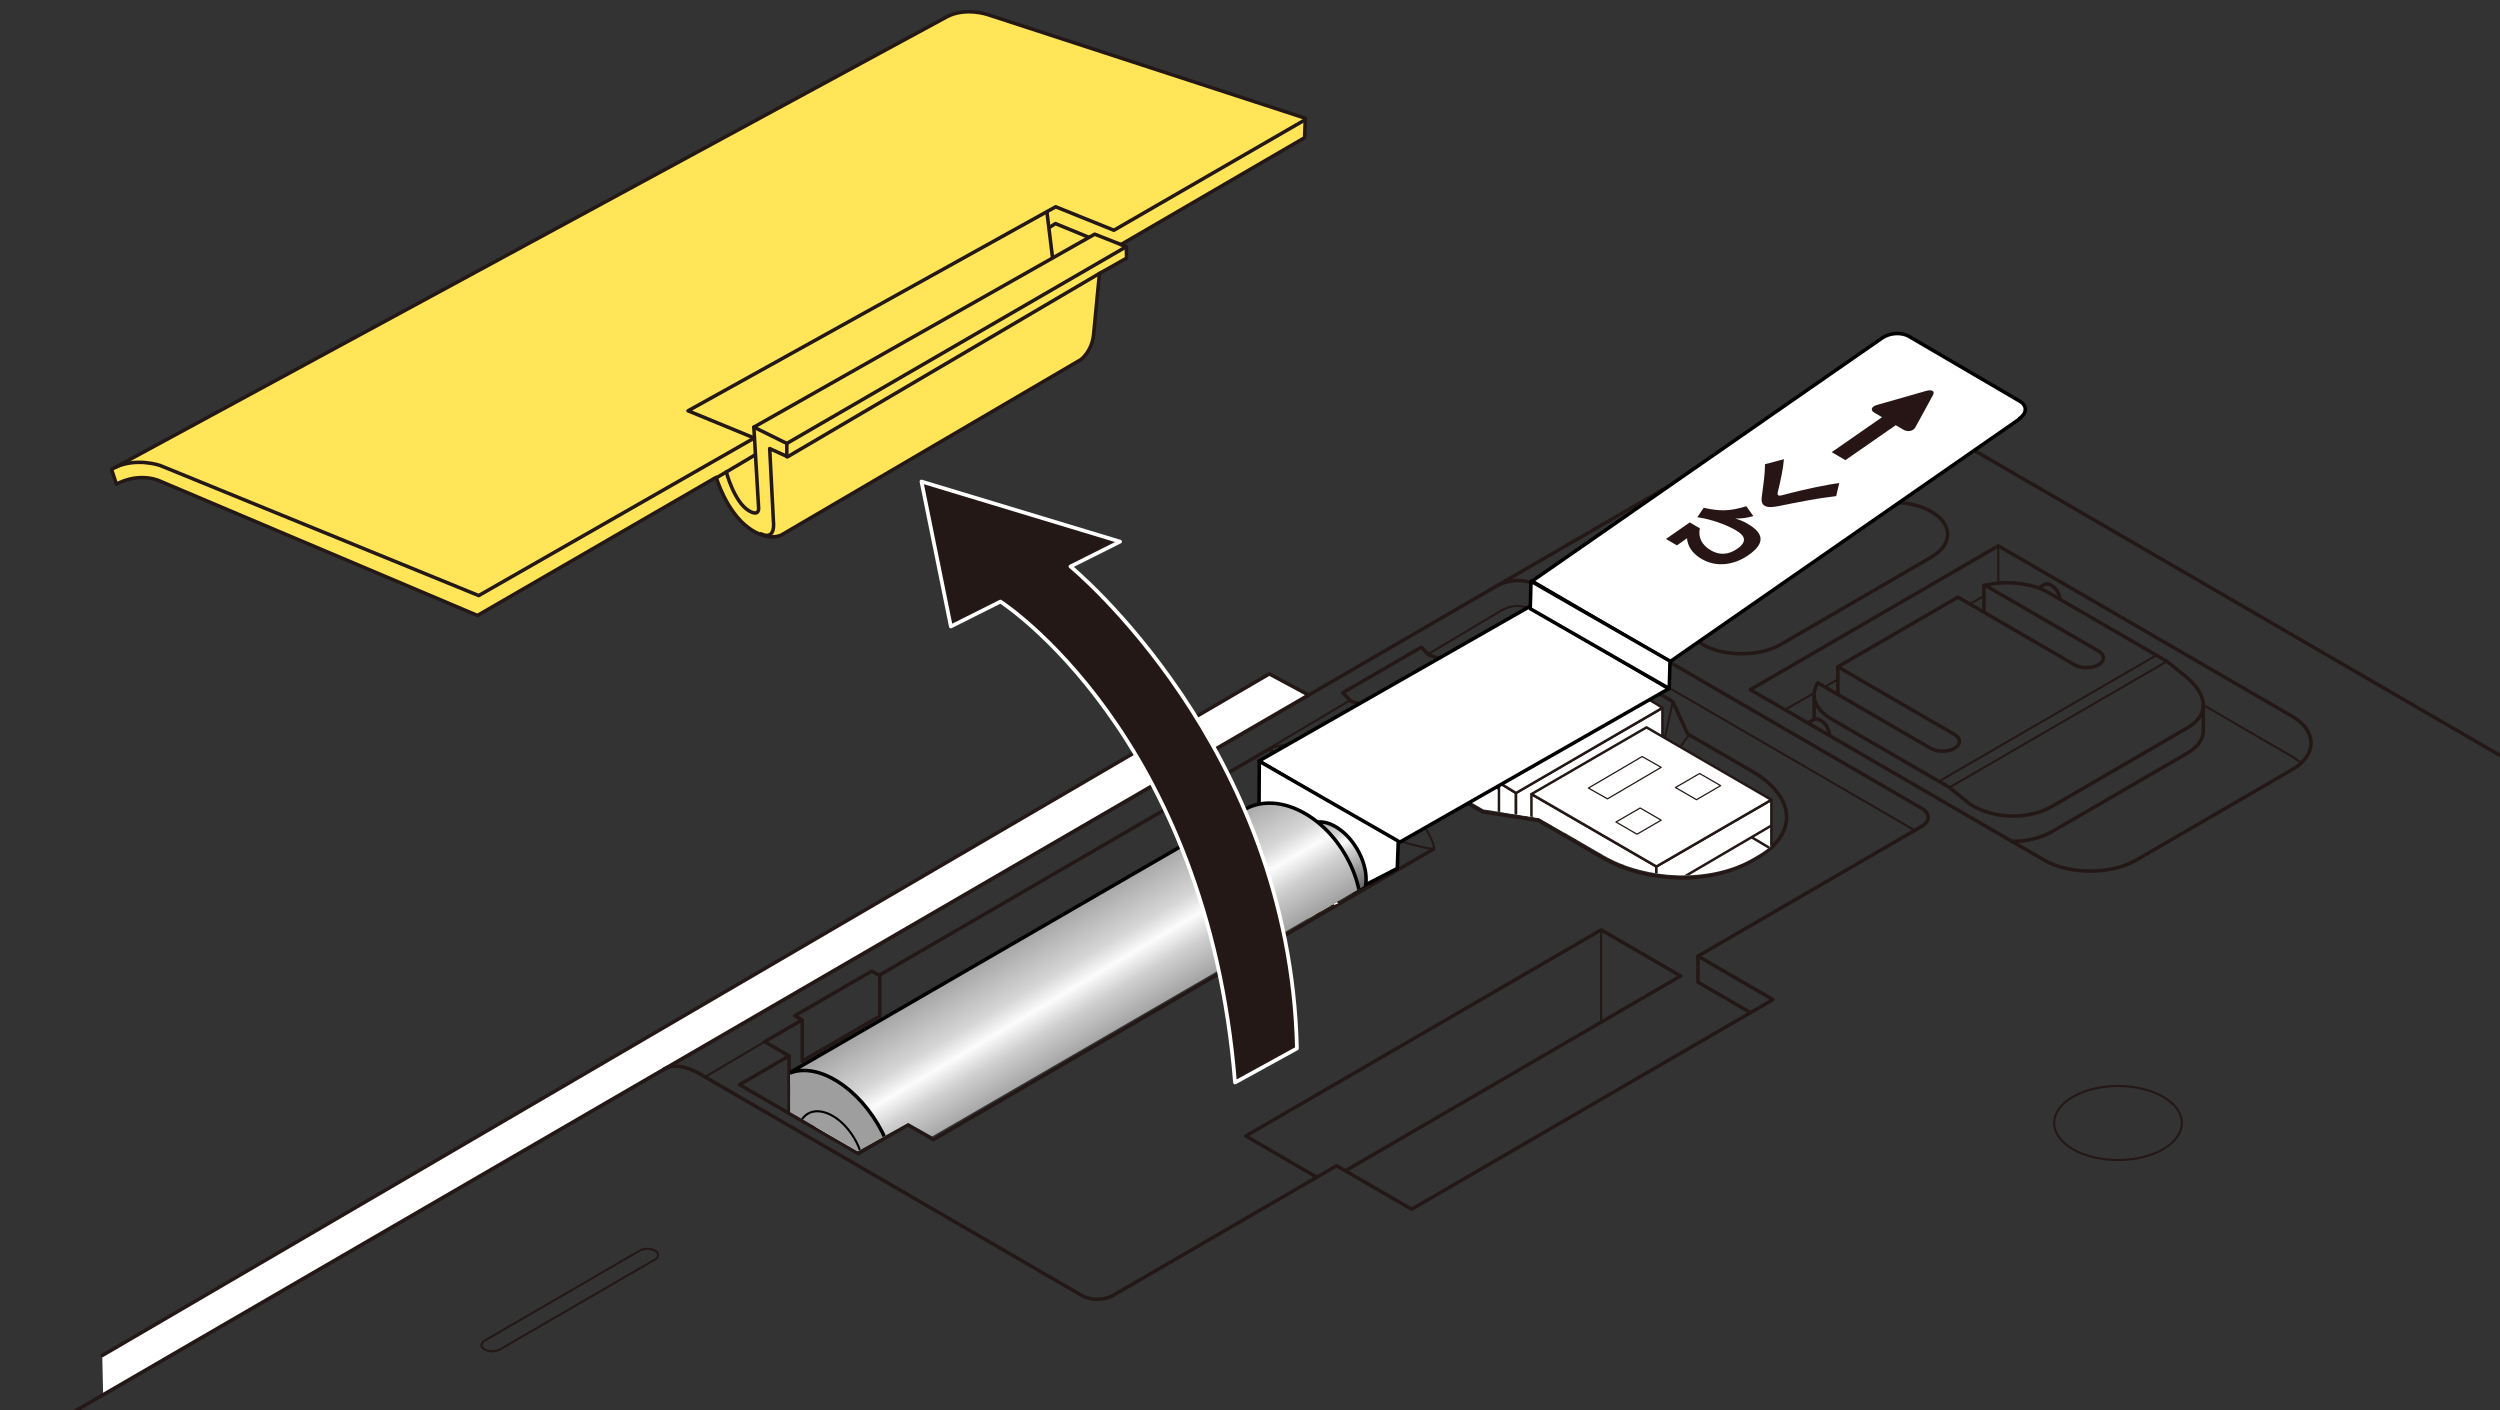 <?xml version="1.0" encoding="utf-8"?>
<!-- Generator: Adobe Illustrator 28.0.0, SVG Export Plug-In . SVG Version: 6.00 Build 0)  -->
<svg version="1.1" xmlns="http://www.w3.org/2000/svg" xmlns:xlink="http://www.w3.org/1999/xlink" x="0px" y="0px"
	 viewBox="0 0 500 282" enable-background="new 0 0 500 282" xml:space="preserve">
<rect x="0" y="0" width="500" height="282" fill="#333333" stroke="none"/>
<g id="レイヤー_1">
</g>
<g id="レイヤー_12">
	<g>
		<g>
			<g>
				
					<path fill="none" stroke="#231815" stroke-width="0.709" stroke-linecap="round" stroke-linejoin="round" stroke-miterlimit="10" d="
					M0.354,290.711L347.738,89.098c12.487-7.243,32.92-7.243,45.407,0L591.57,204.199"/>
				
					<path fill="none" stroke="#231815" stroke-width="0.709" stroke-linecap="round" stroke-linejoin="round" stroke-miterlimit="10" d="
					M386.296,111.407l-30.14,17.483c-4.298,2.493-11.33,2.493-15.628,0l0,0c-4.298-2.493-4.298-6.572,0-9.065l30.14-17.483
					c4.298-2.493,11.33-2.493,15.628,0v0C390.594,104.835,390.594,108.914,386.296,111.407z"/>
				
					<path fill="none" stroke="#231815" stroke-width="0.709" stroke-linecap="round" stroke-linejoin="round" stroke-miterlimit="10" d="
					M350.068,137.931l58.753,34.081c5.068,2.94,13.361,2.94,18.429,0l31.158-18.074c5.068-2.94,5.068-7.75,0-10.69l-58.753-34.081
					L350.068,137.931z"/>
				
					<line fill="none" stroke="#231815" stroke-width="0.425" stroke-linecap="round" stroke-linejoin="round" stroke-miterlimit="10" x1="362.839" y1="138.582" x2="357.015" y2="141.961"/>
				
					<line fill="none" stroke="#231815" stroke-width="0.425" stroke-linecap="round" stroke-linejoin="round" stroke-miterlimit="10" x1="367.572" y1="135.878" x2="364.974" y2="137.362"/>
				
					<line fill="none" stroke="#231815" stroke-width="0.425" stroke-linecap="round" stroke-linejoin="round" stroke-miterlimit="10" x1="396.919" y1="119.115" x2="393.959" y2="120.806"/>
				
					<path fill="none" stroke="#231815" stroke-width="0.425" stroke-linecap="round" stroke-linejoin="round" stroke-miterlimit="10" d="
					M460.217,152.623c-0.507-0.467-1.11-0.909-1.809-1.315L440.668,141"/>
				
					<path fill="none" stroke="#231815" stroke-width="0.709" stroke-linecap="round" stroke-linejoin="round" stroke-miterlimit="10" d="
					M397.018,117.049l22.667,13.149c1.311,0.76,1.311,2.005,0,2.765c-1.311,0.761-3.456,0.761-4.767,0l-23.326-13.531
					l-24.019,13.933l23.326,13.531c1.311,0.761,1.311,2.005,0,2.765c-1.311,0.76-3.456,0.76-4.767,0l-22.574-13.095
					c-1.554,2.421-0.671,5.261,2.67,7.199l23.612,13.697l4.077,3.302c5.07,3.282,12.025,3.101,16.586,0.455l26.901-15.605
					c4.561-2.646,4.056-6.406,0.274-9.863l-4.261-3.463l-23.702-13.749C406.297,116.558,401.252,116.062,397.018,117.049z"/>
				
					<path fill="none" stroke="#231815" stroke-width="0.709" stroke-linecap="round" stroke-linejoin="round" stroke-miterlimit="10" d="
					M402.4,168.267c2.943,0.034,5.821-0.672,8.102-1.995l26.901-15.605c2.327-1.35,3.335-2.989,3.263-4.73v-4.736"/>
				
					<line fill="none" stroke="#231815" stroke-width="0.425" stroke-linecap="round" stroke-linejoin="round" stroke-miterlimit="10" x1="387.792" y1="156.275" x2="431.186" y2="131.104"/>
				
					<line fill="none" stroke="#231815" stroke-width="0.425" stroke-linecap="round" stroke-linejoin="round" stroke-miterlimit="10" x1="389.853" y1="157.518" x2="433.247" y2="132.346"/>
				
					<polyline fill="#FFFFFF" stroke="#231815" stroke-width="0.709" stroke-linecap="round" stroke-linejoin="round" stroke-miterlimit="10" points="
					20.452,271.099 253.861,134.778 261.708,139.002 20.627,278.946 				"/>
				
					<ellipse fill="none" stroke="#231815" stroke-width="0.425" stroke-linecap="round" stroke-linejoin="round" stroke-miterlimit="10" cx="423.599" cy="224.6" rx="12.765" ry="7.405"/>
				
					<path fill="none" stroke="#231815" stroke-width="0.425" stroke-linecap="round" stroke-linejoin="round" stroke-miterlimit="10" d="
					M131,251.897l-31.02,17.994c-0.839,0.487-2.212,0.487-3.051,0l0,0c-0.839-0.487-0.839-1.283,0-1.77l31.02-17.994
					c0.839-0.487,2.212-0.487,3.051,0l0,0C131.839,250.614,131.839,251.41,131,251.897z"/>
				
					<path fill="none" stroke="#231815" stroke-width="0.425" stroke-linecap="round" stroke-linejoin="round" stroke-miterlimit="10" d="
					M295.445,319.854l-40.237,23.341c-10.646,6.175-28.066,6.175-38.712,0l0,0c-10.646-6.175-10.646-16.28,0-22.456l40.237-23.341
					c10.646-6.175,28.066-6.175,38.712,0h0C306.091,303.574,306.091,313.679,295.445,319.854z"/>
				
					<path fill="none" stroke="#231815" stroke-width="0.709" stroke-linecap="round" stroke-linejoin="round" stroke-miterlimit="10" d="
					M132.861,213.795c3.163-1.836,7.87,1.435,7.87,1.435l75.644,43.879c1.702,0.988,4.488,0.988,6.191,0l44.754-25.961l14.999,8.7
					l72.275-41.925l-14.999-8.7l44.754-25.961c1.702-0.988,1.702-2.604,0-3.591l-76.684-44.483c-1.716-0.996-5.027-1.93-8.714,0.209
					"/>
				
					<path fill="none" stroke="#231815" stroke-width="0.425" stroke-linecap="round" stroke-linejoin="round" stroke-miterlimit="10" d="
					M382.953,166.073l-75.289-43.674c-1.135-0.659-4.337-2.056-6.977-0.466"/>
				
					<polyline fill="none" stroke="#231815" stroke-width="0.709" stroke-linecap="round" stroke-linejoin="round" stroke-miterlimit="10" points="
					350.103,202.529 339.594,196.434 339.594,191.224 				"/>
				
					<polyline fill="none" stroke="#231815" stroke-width="0.709" stroke-linecap="round" stroke-linejoin="round" stroke-miterlimit="10" points="
					254.121,149.642 175.808,195.069 174.346,194.221 158.963,203.144 160.425,203.992 152.924,208.343 157.819,211.183 
					147.902,216.935 171.676,230.725 181.592,224.973 186.678,227.923 286.698,169.816 				"/>
				
					<polygon fill="none" stroke="#231815" stroke-width="0.709" stroke-linecap="round" stroke-linejoin="round" stroke-miterlimit="10" points="
					290.748,132.527 275.015,141.653 270.22,140.258 268.537,138.56 284.269,129.434 285.754,131.016 				"/>
				
					<path fill="none" stroke="#231815" stroke-width="0.425" stroke-linecap="round" stroke-linejoin="round" stroke-miterlimit="10" d="
					M286.823,169.831c0.127-2.434-6.667-12.814-14.167-17.165c-7.501-4.351-13.775-4.655-18.535-3.024
					c0,0,4.057,6.648,13.819,12.832C278.054,168.879,286.823,169.831,286.823,169.831z"/>
				
					<polyline fill="none" stroke="#231815" stroke-width="0.709" stroke-linecap="round" stroke-linejoin="round" stroke-miterlimit="10" points="
					263.252,235.396 249.159,227.198 320.226,185.974 336.118,195.192 269.38,233.986 				"/>
				
					<polyline fill="none" stroke="#231815" stroke-width="0.709" stroke-linecap="round" stroke-linejoin="round" stroke-miterlimit="10" points="
					175.955,195.122 175.955,203.225 160.445,212.222 160.445,204.028 				"/>
				
					<line fill="none" stroke="#231815" stroke-width="0.425" stroke-linecap="round" stroke-linejoin="round" stroke-miterlimit="10" x1="152.924" y1="208.343" x2="141.206" y2="215.269"/>
				
					<line fill="none" stroke="#231815" stroke-width="0.425" stroke-linecap="round" stroke-linejoin="round" stroke-miterlimit="10" x1="254.018" y1="149.552" x2="269.985" y2="140.077"/>
				
					<line fill="none" stroke="#231815" stroke-width="0.425" stroke-linecap="round" stroke-linejoin="round" stroke-miterlimit="10" x1="285.878" y1="130.677" x2="300.584" y2="121.908"/>
				
					<path fill="none" stroke="#231815" stroke-width="0.709" stroke-linecap="round" stroke-linejoin="round" stroke-miterlimit="10" d="
					M351.342,171.608c8.581-4.978,7.628-12.389-0.953-17.367l-12.872-7.467l-2.956-6.471l-22.693-13.164l-38.044,22.069
					l22.693,13.164l11.156,1.715l12.872,7.467c8.581,4.978,21.358,5.531,29.94,0.553L351.342,171.608z"/>
				
					<path fill="none" stroke="#231815" stroke-width="0.425" stroke-linecap="round" stroke-linejoin="round" stroke-miterlimit="10" d="
					M353.063,170.485c-0.621-0.915-1.583-1.605-2.826-2.326l-0.558-0.324"/>
				
					<polyline fill="none" stroke="#231815" stroke-width="0.425" stroke-linecap="round" stroke-linejoin="round" stroke-miterlimit="10" points="
					331.55,153.627 311.867,142.4 286.915,156.874 				"/>
				
					<line fill="none" stroke="#231815" stroke-width="0.425" stroke-linecap="round" stroke-linejoin="round" stroke-miterlimit="10" x1="342.761" y1="163.893" x2="330.965" y2="156.454"/>
				
					<polygon fill="#FFFFFF" stroke="#231815" stroke-width="0.709" stroke-linecap="round" stroke-linejoin="round" stroke-miterlimit="10" points="
					349.409,161.164 349.409,167.721 346.691,169.297 340.064,165.453 342.782,163.877 342.782,157.253 				"/>
				
					<line fill="none" stroke="#231815" stroke-width="0.425" stroke-linecap="round" stroke-linejoin="round" stroke-miterlimit="10" x1="337.802" y1="146.94" x2="331.231" y2="156.327"/>
				<g>
					
						<polyline fill="none" stroke="#231815" stroke-width="0.425" stroke-linecap="round" stroke-linejoin="round" stroke-miterlimit="10" points="
						319.814,170.985 325.45,167.716 331.864,171.436 327.137,174.178 					"/>
					
						<polyline fill="none" stroke="#231815" stroke-width="0.425" stroke-linecap="round" stroke-linejoin="round" stroke-miterlimit="10" points="
						321.885,172.148 323.078,171.456 325.083,172.618 324.186,173.138 					"/>
					
						<polygon fill="none" stroke="#231815" stroke-width="0.425" stroke-linecap="round" stroke-linejoin="round" stroke-miterlimit="10" points="
						328.557,170.603 326.486,171.804 324.481,170.642 326.552,169.44 					"/>
					
						<polyline fill="none" stroke="#231815" stroke-width="0.425" stroke-linecap="round" stroke-linejoin="round" stroke-miterlimit="10" points="
						319.739,171.029 326.898,166.876 325.395,166.004 324.791,166.355 322.59,165.078 323.194,164.727 321.754,163.892 
						314.665,168.004 					"/>
				</g>
				
					<line fill="none" stroke="#231815" stroke-width="0.425" stroke-linecap="round" stroke-linejoin="round" stroke-miterlimit="10" x1="399.654" y1="109.167" x2="399.654" y2="116.665"/>
				
					<line fill="none" stroke="#231815" stroke-width="0.709" stroke-linecap="round" stroke-linejoin="round" stroke-miterlimit="10" x1="396.784" y1="122.316" x2="396.784" y2="117.049"/>
				
					<line fill="none" stroke="#231815" stroke-width="0.709" stroke-linecap="round" stroke-linejoin="round" stroke-miterlimit="10" x1="367.572" y1="133.365" x2="367.572" y2="138.776"/>
				
					<line fill="none" stroke="#231815" stroke-width="0.709" stroke-linecap="round" stroke-linejoin="round" stroke-miterlimit="10" x1="362.82" y1="139.043" x2="362.82" y2="143.783"/>
				
					<path fill="none" stroke="#231815" stroke-width="0.709" stroke-linecap="round" stroke-linejoin="round" stroke-miterlimit="10" d="
					M411.999,119.767c-0.136-1.131-0.828-2.176-1.778-2.722c-0.525-0.302-1.001-0.329-1.346-0.128l-0.908,0.511"/>
				
					<path fill="none" stroke="#231815" stroke-width="0.709" stroke-linecap="round" stroke-linejoin="round" stroke-miterlimit="10" d="
					M365.86,146.77c-0.136-1.131-0.828-2.176-1.778-2.722c-0.525-0.302-1.001-0.329-1.346-0.128l-0.908,0.511"/>
				
					<ellipse transform="matrix(0.866 -0.5 0.5 0.866 -50.038 156.561)" fill="none" stroke="#231815" stroke-width="0.425" stroke-linecap="round" stroke-linejoin="round" stroke-miterlimit="10" cx="267.193" cy="171.674" rx="1.553" ry="2.677"/>
				
					<ellipse transform="matrix(0.866 -0.5 0.5 0.866 -49.397 157.082)" fill="none" stroke="#231815" stroke-width="0.425" stroke-linecap="round" stroke-linejoin="round" stroke-miterlimit="10" cx="268.487" cy="170.738" rx="3.22" ry="5.552"/>
				
					<line fill="none" stroke="#231815" stroke-width="0.425" stroke-linecap="round" stroke-linejoin="round" stroke-miterlimit="10" x1="320.226" y1="185.974" x2="320.226" y2="204.271"/>
				
					<line fill="none" stroke="#231815" stroke-width="0.425" stroke-linecap="round" stroke-linejoin="round" stroke-miterlimit="10" x1="311.867" y1="127.139" x2="311.867" y2="142.4"/>
				
					<polyline fill="none" stroke="#231815" stroke-width="0.425" stroke-linecap="round" stroke-linejoin="round" stroke-miterlimit="10" points="
					334.56,140.303 331.089,156.382 313.096,166.82 				"/>
				
					<path fill="none" stroke="#231815" stroke-width="0.425" stroke-linecap="round" stroke-linejoin="round" stroke-miterlimit="10" d="
					M254.085,149.545v15.747c0,9.07,6.174,16.21,9.726,17.888"/>
				
					<line fill="none" stroke="#231815" stroke-width="0.709" stroke-linecap="round" stroke-linejoin="round" stroke-miterlimit="10" x1="157.819" y1="211.183" x2="157.819" y2="222.357"/>
				
					<polyline fill="none" stroke="#231815" stroke-width="0.709" stroke-linecap="round" stroke-linejoin="round" stroke-miterlimit="10" points="
					261.422,181.253 261.422,159.809 273.018,167.732 273.018,177.578 				"/>
				
					<line fill="none" stroke="#231815" stroke-width="0.709" stroke-linecap="round" stroke-linejoin="round" stroke-miterlimit="10" x1="263.625" y1="161.462" x2="263.625" y2="182.534"/>
				
					<line fill="none" stroke="#231815" stroke-width="0.709" stroke-linecap="round" stroke-linejoin="round" stroke-miterlimit="10" x1="263.735" y1="173.723" x2="271.064" y2="178.791"/>
				
					<polygon fill="#FFFFFF" stroke="#231815" stroke-width="0.425" stroke-linecap="round" stroke-linejoin="round" stroke-miterlimit="10" points="
					266.862,181.224 262.894,178.595 262.894,177.313 268.133,180.673 				"/>
			</g>
			<g>
				<defs>
					<path id="SVGID_1_" d="M351.49,171.119c8.581-4.978,7.628-12.389-0.953-17.367l-12.872-7.467l-2.956-6.471l-22.693-13.164
						l-38.044,22.069l22.693,13.164l11.156,1.715l12.872,7.467c8.581,4.978,21.358,5.531,29.94,0.553L351.49,171.119z"/>
				</defs>
				<clipPath id="SVGID_00000138537529727661359320000006366624970050305921_">
					<use xlink:href="#SVGID_1_"  overflow="visible"/>
				</clipPath>
				<g clip-path="url(#SVGID_00000138537529727661359320000006366624970050305921_)">
					<g>
						<g>
							<polygon fill="#FFFFFF" stroke="#231815" stroke-width="0.5" stroke-linejoin="round" points="287.87,164.5 284.484,162.445 
								284.484,148.723 287.87,150.777 							"/>
							<polygon fill="#FFFFFF" stroke="#231815" stroke-width="0.5" stroke-linejoin="round" points="317.176,147.497 
								287.901,164.466 287.901,150.744 317.176,133.773 							"/>
							<polygon fill="#FFFFFF" stroke="#231815" stroke-width="0.5" stroke-linejoin="round" points="284.503,148.701 
								287.898,150.788 317.194,133.747 313.8,131.661 							"/>
						</g>
						<g>
							<polygon fill="#FFFFFF" stroke="#231815" stroke-width="0.5" stroke-linejoin="round" points="300.553,169.47 
								289.079,163.04 289.079,151.723 300.553,158.152 							"/>
							<polygon fill="#FFFFFF" stroke="#231815" stroke-width="0.5" stroke-linejoin="round" points="328.156,153.5 
								300.585,169.436 300.585,158.119 328.156,142.182 							"/>
							<polygon fill="#FFFFFF" stroke="#231815" stroke-width="0.5" stroke-linejoin="round" points="289.097,151.701 
								300.582,158.163 328.174,142.156 316.69,135.695 							"/>
						</g>
						<g>
							<polygon fill="#FFFFFF" stroke="#231815" stroke-width="0.5" stroke-linejoin="round" points="303.176,172.313 
								299.791,170.257 299.791,156.535 303.176,158.589 							"/>
							<polygon fill="#FFFFFF" stroke="#231815" stroke-width="0.5" stroke-linejoin="round" points="332.483,155.309 
								303.208,172.279 303.208,158.556 332.483,141.586 							"/>
							<polygon fill="#FFFFFF" stroke="#231815" stroke-width="0.5" stroke-linejoin="round" points="299.809,156.513 
								303.205,158.601 332.501,141.559 329.107,139.473 							"/>
						</g>
					</g>
					<g>
						<polygon fill="#FFFFFF" stroke="#231815" stroke-width="0.5" stroke-linejoin="round" points="331.259,183.259 
							306.289,168.799 306.289,158.831 331.259,173.291 						"/>
						<polygon fill="#FFFFFF" stroke="#231815" stroke-width="0.5" stroke-linejoin="round" points="331.28,183.271 
							354.271,169.933 354.271,159.965 331.28,173.303 						"/>
						<polygon fill="#FFFFFF" stroke="#231815" stroke-width="0.5" stroke-linejoin="round" points="306.306,158.812 
							331.28,173.301 354.274,159.962 329.3,145.473 						"/>
						<polygon fill="none" stroke="#231815" stroke-width="0.25" stroke-linejoin="round" points="339.292,159.939 335.088,157.503 
							339.92,154.697 344.125,157.132 						"/>
						<polygon fill="none" stroke="#231815" stroke-width="0.25" stroke-linejoin="round" points="327.395,166.839 323.194,164.403 
							328.033,161.596 332.233,164.033 						"/>
						<polygon fill="none" stroke="#231815" stroke-width="0.25" stroke-linejoin="round" points="321.491,159.771 317.683,157.614 
							328.428,151.308 332.234,153.464 						"/>
						
							<line fill="#FFFFFF" stroke="#231815" stroke-width="0.5" stroke-linejoin="round" x1="331.28" y1="178.602" x2="354.271" y2="165.12"/>
						
							<line fill="#FFFFFF" stroke="#231815" stroke-width="0.5" stroke-linejoin="round" x1="354.271" y1="169.8" x2="350.311" y2="167.442"/>
					</g>
				</g>
			</g>
		</g>
		<g>
			
				<path fill="#FFE557" stroke="#231815" stroke-width="0.709" stroke-linecap="round" stroke-linejoin="round" stroke-miterlimit="10" d="
				M225.313,51.631l-5.424,3.058l-1.168,12.187c-0.336,3.456-2.572,5.057-2.572,5.057l-59.843,35.051c0,0-2.566,1.472-6.487-1.341
				c-4.586-3.289-6.58-10.181-6.58-10.181l-47.749,27.631l-63.925-27.06c-4.476-1.528-8.278,0.813-8.278,0.813l-0.974-2.969
				L189.467,3.309c3.691-1.887,8.053-0.395,8.053-0.395l63.541,20.732l-0.143,3.889l-36.723,21.373l1.063,0.428L225.313,51.631z"/>
			
				<path fill="none" stroke="#231815" stroke-width="0.709" stroke-linecap="round" stroke-linejoin="round" stroke-miterlimit="10" d="
				M219.889,54.689L157.53,91.35l-3.592-1.636l0.746,14.567c0,0,0.559,3.934-2.498,2.487"/>
			
				<path fill="none" stroke="#231815" stroke-width="0.709" stroke-linecap="round" stroke-linejoin="round" stroke-miterlimit="10" d="
				M145.263,94.388c0,0,1.553,6.044,4.555,7.787c2.155,1.252,1.901-0.662,1.901-0.662l-0.951-16.084l68.17-38.594l5.413,2.136"/>
			
				<line fill="none" stroke="#231815" stroke-width="0.709" stroke-linecap="round" stroke-linejoin="round" stroke-miterlimit="10" x1="143.374" y1="95.508" x2="150.976" y2="91.003"/>
			
				<polyline fill="none" stroke="#231815" stroke-width="0.709" stroke-linecap="round" stroke-linejoin="round" stroke-miterlimit="10" points="
				150.505,87.463 137.61,82.161 211.137,41.357 222.779,46.048 261.05,23.939 			"/>
			
				<line fill="none" stroke="#231815" stroke-width="0.709" stroke-linecap="round" stroke-linejoin="round" stroke-miterlimit="10" x1="209.387" y1="42.409" x2="210.482" y2="51.335"/>
			
				<polyline fill="none" stroke="#231815" stroke-width="0.709" stroke-linecap="round" stroke-linejoin="round" stroke-miterlimit="10" points="
				209.976,45.425 211.091,44.714 217.654,47.414 			"/>
			
				<polyline fill="none" stroke="#231815" stroke-width="0.709" stroke-linecap="round" stroke-linejoin="round" stroke-miterlimit="10" points="
				225.257,49.336 157.361,88.689 150.769,85.429 			"/>
			
				<path fill="none" stroke="#231815" stroke-width="0.709" stroke-linecap="round" stroke-linejoin="round" stroke-miterlimit="10" d="
				M150.619,87.736l-54.879,31.378L32.006,93.089c0,0-4.679-1.616-8.9,0.358"/>
			
				<line fill="none" stroke="#231815" stroke-width="0.709" stroke-linecap="round" stroke-linejoin="round" stroke-miterlimit="10" x1="157.361" y1="88.689" x2="157.361" y2="91.344"/>
		</g>
		
			<polygon fill="#FFFFFF" stroke="#000000" stroke-width="0.709" stroke-linecap="round" stroke-linejoin="round" stroke-miterlimit="10" points="
			333.758,137.736 305.887,121.335 251.808,152.193 279.68,168.594 		"/>
		<g>
			
				<path fill="#FFFFFF" stroke="#000000" stroke-width="0.709" stroke-linecap="round" stroke-linejoin="round" stroke-miterlimit="10" d="
				M403.933,83.656c1.481-1.029,1.502-2.553,0.046-3.404l-22.165-12.966l-0.043-0.025c-1.456-0.851-3.836-0.708-5.317,0.321
				l-0.044,0.031l-69.996,48.608l27.566,16.125l69.996-48.608L403.933,83.656z"/>
			
				<path fill="none" stroke="#000000" stroke-width="0.72" stroke-linecap="round" stroke-linejoin="round" stroke-miterlimit="10" d="
				M385.016,96.903"/>
			
				<path fill="none" stroke="#000000" stroke-width="0.72" stroke-linecap="round" stroke-linejoin="round" stroke-miterlimit="10" d="
				M357.45,80.778"/>
			<g>
				<path fill="#271515" d="M337.955,104.486l2.013,1.177c-0.351,1.713,0.299,3.293,2.199,4.404
					c1.729,1.012,3.516,0.912,5.275-0.309c2.034-1.412,1.621-2.594-0.25-3.689c-1.771-1.036-4.132-1.9-6.44-2.401
					c-0.427-0.084-0.87-0.158-1.297-0.224l1.283-1.888c3.205,0.712,5.191,0.729,8.519-0.312l1.416,1.972
					c-1.348,0.374-2.206,0.499-3.635,0.494c1.011,0.277,1.72,0.601,2.528,1.073c3.246,1.899,3.505,3.895,0.116,6.249
					c-2.884,2.003-6.406,2.49-9.368,0.757c-1.828-1.07-2.766-2.504-2.915-4.141l-2.005,1.429l-2.198-1.286L337.955,104.486z"/>
				<path fill="#271515" d="M355.63,98.124c-0.104,0.363-0.21,0.799,0.031,0.94c0.141,0.083,0.37,0.069,0.556,0.03
					c0.416-0.089,1.735-0.443,2.237-0.574c2.437-0.622,6.95-1.617,9.397-1.902l-0.621,2.607c-3.821,0.441-7.574,1.197-11.299,1.952
					c-0.988,0.197-2.234,0.428-3-0.02c-0.85-0.497-0.593-1.565-0.511-2.274c0.271-2.111,0.567-3.912,0.581-6.044l3.785-0.996
					C356.601,93.986,356.131,95.981,355.63,98.124z"/>
			</g>
			<path fill="#271515" d="M385.191,78.193l-9.735,2.776c-1.208,0.345-1.465,1.055-0.569,1.579l1.524,0.892l-10.068,6.991l2.735,1.6
				l10.068-6.991l1.525,0.892c0.895,0.524,1.984,0.3,2.419-0.496l3.506-6.42C387.032,78.218,386.4,77.848,385.191,78.193z"/>
		</g>
		
			<polygon fill="#FFFFFF" stroke="#000000" stroke-width="0.709" stroke-linecap="round" stroke-linejoin="round" stroke-miterlimit="10" points="
			333.849,137.715 306.053,121.743 306.204,116.25 334,132.221 		"/>
		
			<polygon fill="#FFFFFF" stroke="#000000" stroke-width="0.709" stroke-linecap="round" stroke-linejoin="round" stroke-miterlimit="10" points="
			279.449,173.689 251.652,188.029 251.862,152.258 279.658,168.229 		"/>
		<g>
			<defs>
				<polygon id="SVGID_00000124149430197038114730000012975016134637373331_" points="277.054,174.759 186.43,227.289 
					181.639,224.586 171.484,230.238 158.012,222.416 158.053,207.345 252.222,155.593 273.437,159.009 				"/>
			</defs>
			<clipPath id="SVGID_00000167381857100991300690000014550273826861950134_">
				<use xlink:href="#SVGID_00000124149430197038114730000012975016134637373331_"  overflow="visible"/>
			</clipPath>
			<g clip-path="url(#SVGID_00000167381857100991300690000014550273826861950134_)">
				<g>
					
						<linearGradient id="SVGID_00000140694959347651959840000017941259997619322793_" gradientUnits="userSpaceOnUse" x1="1316.677" y1="199.971" x2="1307.534" y2="213.432" gradientTransform="matrix(-0.995 -0.096 -0.096 0.995 1591.343 91.815)">
						<stop  offset="0" style="stop-color:#A1A1A1"/>
						<stop  offset="0.3" style="stop-color:#D6D6D6"/>
						<stop  offset="0.417" style="stop-color:#FCFCFC"/>
						<stop  offset="0.552" style="stop-color:#CFCFCF"/>
						<stop  offset="1" style="stop-color:#6B6B6B"/>
					</linearGradient>
					<path fill="url(#SVGID_00000140694959347651959840000017941259997619322793_)" stroke="#000000" stroke-width="0.709" d="
						M257.261,167.77l4.834-2.885c2.604-1.551,6.761,0.622,9.279,4.848c2.52,4.228,2.458,8.92-0.147,10.466l-5.951,3.549"/>
					
						<linearGradient id="SVGID_00000003804170142264033700000009801479617395471019_" gradientUnits="userSpaceOnUse" x1="1309.531" y1="211.791" x2="1323.304" y2="211.791" gradientTransform="matrix(-0.995 -0.096 -0.096 0.995 1591.343 91.815)">
						<stop  offset="0" style="stop-color:#FDE39B"/>
						<stop  offset="1" style="stop-color:#FCD039"/>
					</linearGradient>
					<path fill="url(#SVGID_00000003804170142264033700000009801479617395471019_)" stroke="#000000" stroke-width="0.709" d="
						M255.952,178.938c2.523,4.223,6.677,6.391,9.278,4.835c2.603-1.549,2.668-6.233,0.147-10.466
						c-2.522-4.229-6.673-6.398-9.276-4.849C253.495,170.015,253.431,174.701,255.952,178.938z"/>
				</g>
				<g>
					
						<linearGradient id="SVGID_00000096757891662924452460000002440904508380049574_" gradientUnits="userSpaceOnUse" x1="1368.373" y1="224.808" x2="1347.296" y2="253.502" gradientTransform="matrix(-0.995 -0.096 -0.096 0.995 1591.343 91.815)">
						<stop  offset="0" style="stop-color:#A1A1A1"/>
						<stop  offset="0.3" style="stop-color:#D6D6D6"/>
						<stop  offset="0.417" style="stop-color:#FCFCFC"/>
						<stop  offset="0.552" style="stop-color:#CFCFCF"/>
						<stop  offset="1" style="stop-color:#6B6B6B"/>
					</linearGradient>
					<path fill="url(#SVGID_00000096757891662924452460000002440904508380049574_)" stroke="#000000" stroke-width="0.709" d="
						M156.987,215.093l91.82-53.119c6.071-3.624,15.084,0.294,20.126,8.757c5.043,8.462,4.21,18.249-1.86,21.871l-91.822,53.12"/>
					<path fill="#9E9E9F" stroke="#000000" stroke-width="0.709" d="M156.69,236.027c5.042,8.466,13.354,12.805,18.56,9.696
						c5.207-3.098,5.335-12.466,0.291-20.937c-5.045-8.455-13.35-12.797-18.554-9.692
						C151.778,218.201,151.652,227.573,156.69,236.027z"/>
					<path fill="none" stroke="#000000" stroke-width="0.425" d="M161.404,233.218c2.521,4.233,6.677,6.403,9.28,4.848
						c2.603-1.549,2.668-6.233,0.145-10.469c-2.522-4.228-6.675-6.399-9.277-4.846C158.948,224.305,158.885,228.991,161.404,233.218
						z"/>
				</g>
			</g>
		</g>
		<g>
			<path fill="#231815" stroke="#FFFFFF" stroke-width="0.75" stroke-linejoin="round" d="M259.387,209.692
				c-1.36-60.505-45.292-96.398-45.292-96.398l9.917-4.968l-39.716-12.018l5.875,28.981l9.917-4.973c0,0,41.23,26.366,46.917,96.178
				L259.387,209.692z"/>
		</g>
	</g>
	<g>
	</g>
	<g>
	</g>
	<g>
	</g>
	<g>
	</g>
	<g>
	</g>
	<g>
	</g>
	<g>
	</g>
	<g>
	</g>
	<g>
	</g>
	<g>
	</g>
	<g>
	</g>
</g>
</svg>
